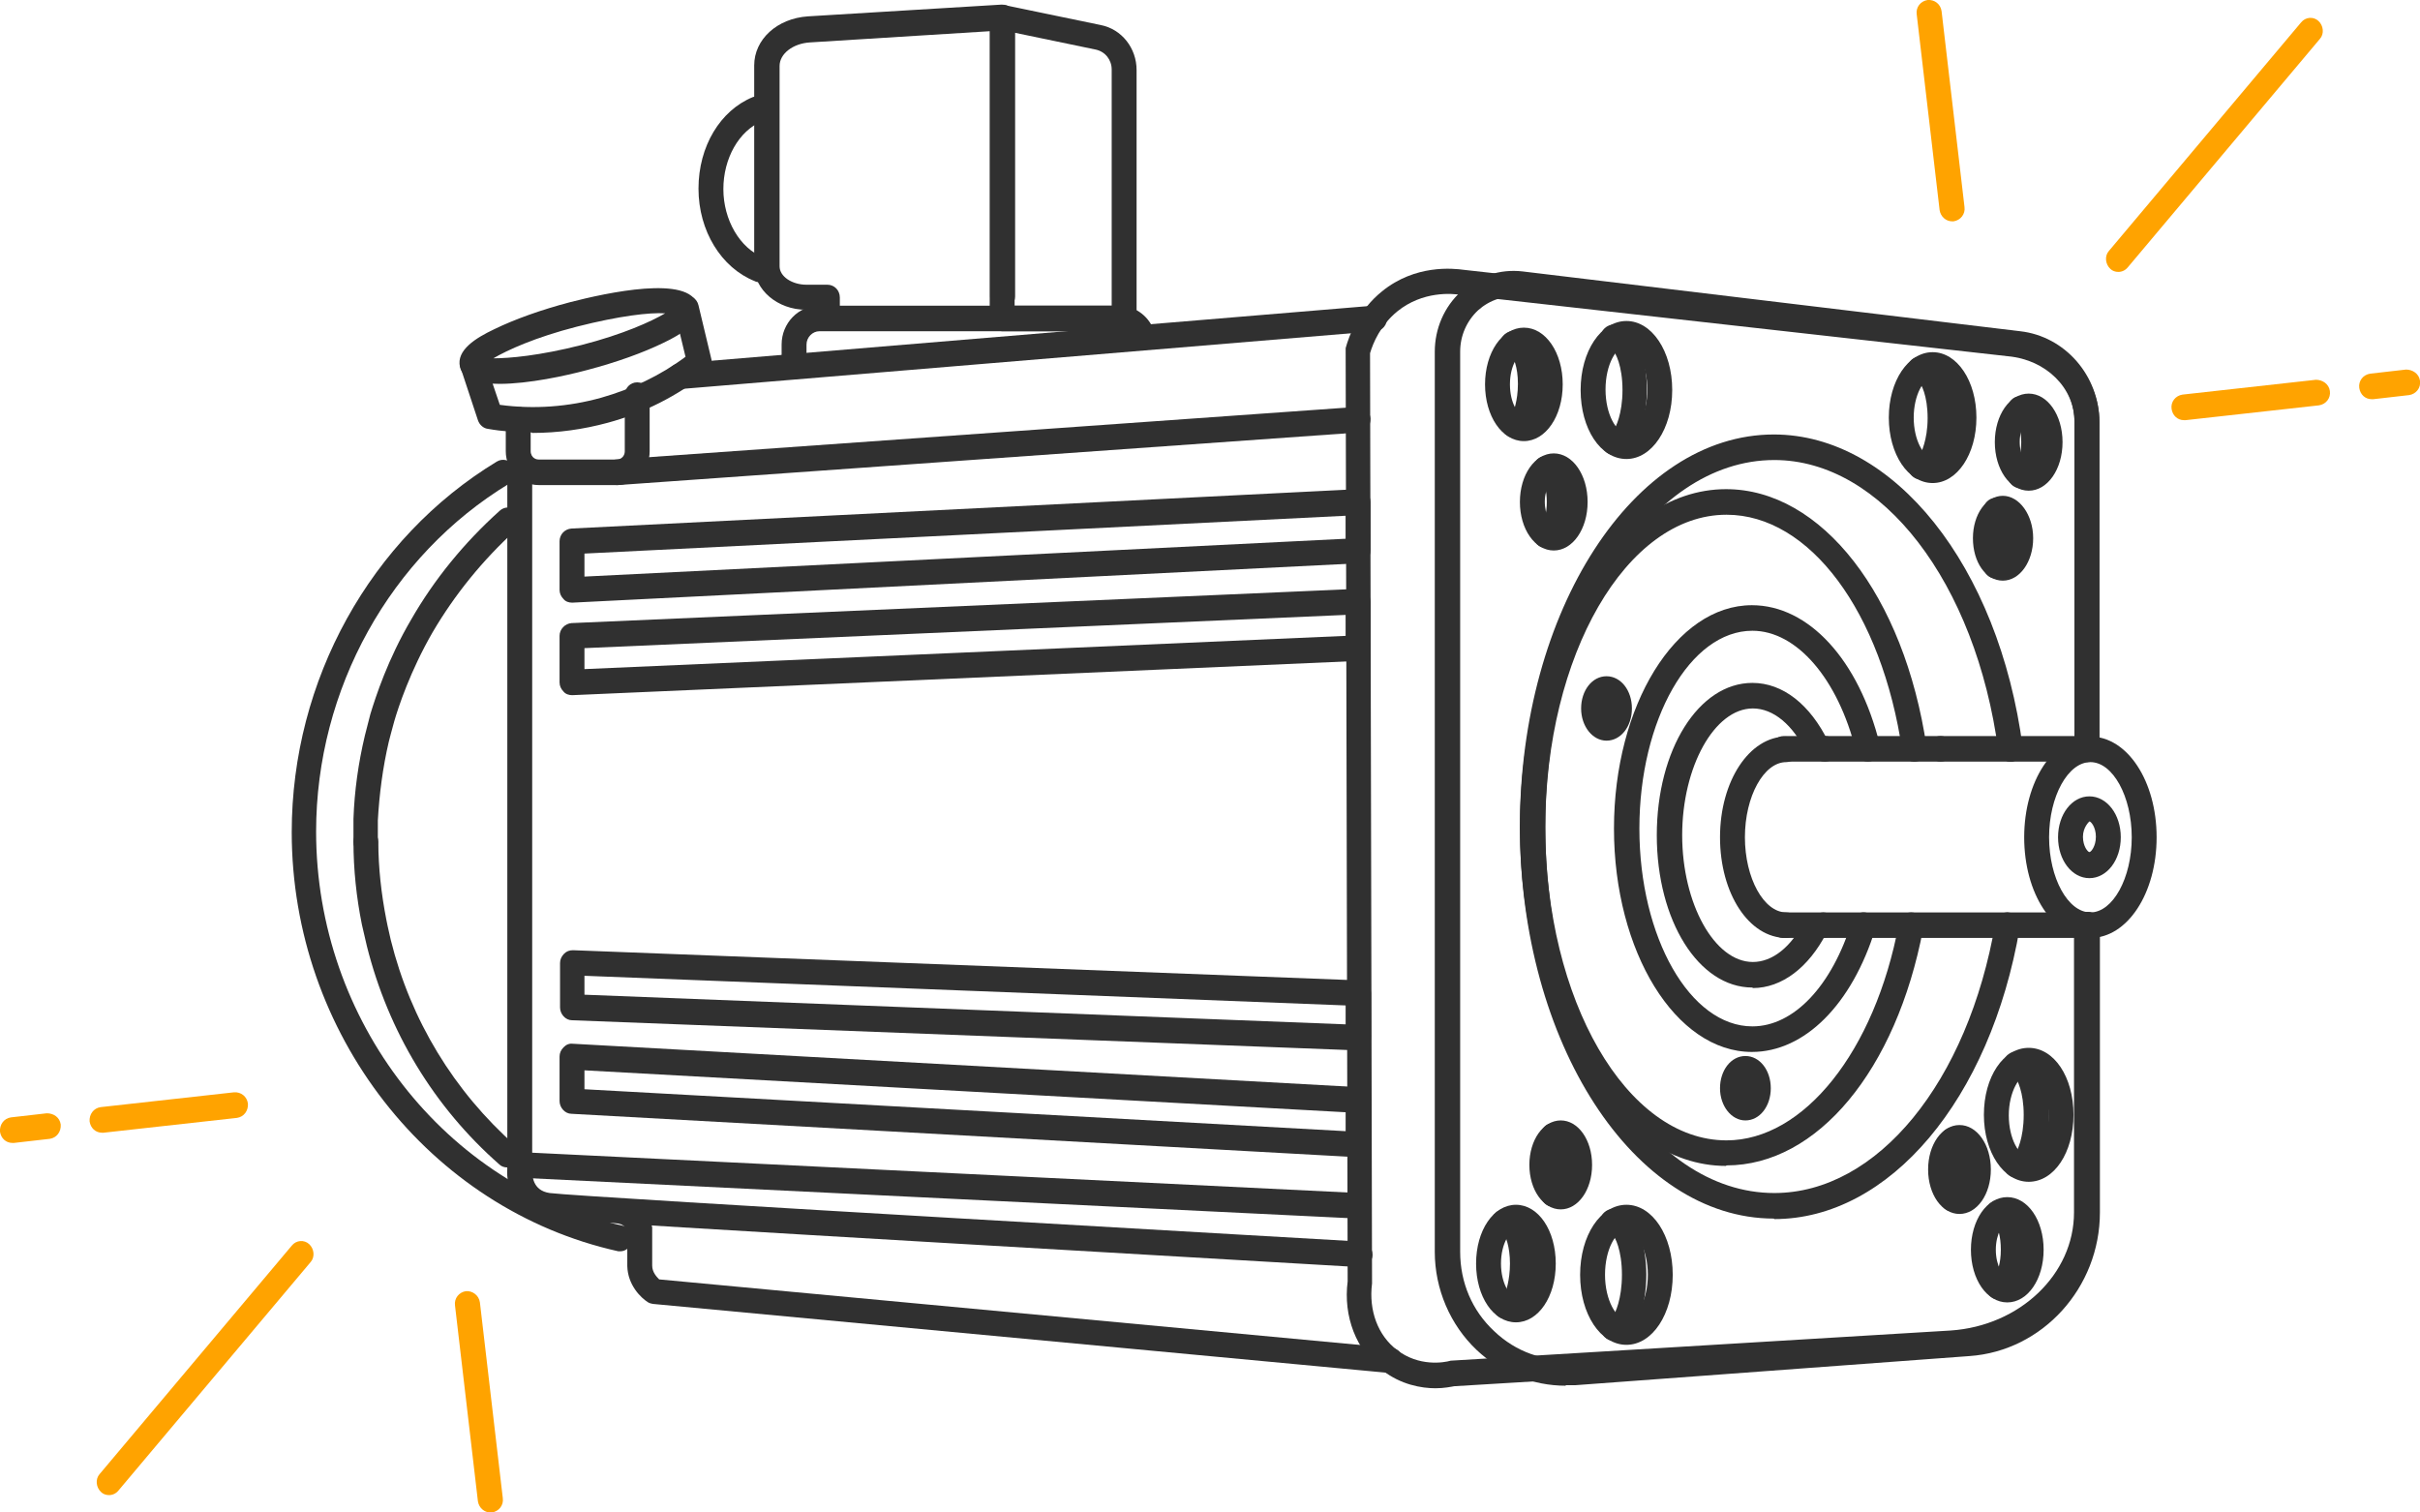 <svg width="104" height="65" viewBox="0 0 104 65" fill="none" xmlns="http://www.w3.org/2000/svg">
<g clip-path="url(#clip0_4512_39110)">
<path d="M4.686 64.253C4.557 64.253 4.429 64.209 4.343 64.121C4.129 63.924 4.087 63.572 4.279 63.352L12.538 53.533C12.73 53.292 13.072 53.27 13.286 53.467C13.5 53.665 13.543 54.017 13.351 54.236L5.092 64.055C4.985 64.187 4.835 64.253 4.686 64.253Z" fill="#FFA300"/>
<path d="M0.535 49.118C0.256 49.118 0.042 48.92 -0 48.635C-0.022 48.327 0.171 48.063 0.47 48.02L2.011 47.844C2.31 47.844 2.567 48.02 2.61 48.327C2.631 48.635 2.439 48.898 2.139 48.942L0.599 49.118C0.599 49.118 0.556 49.118 0.535 49.118Z" fill="#FFA300"/>
<path d="M4.386 48.679C4.108 48.679 3.894 48.481 3.851 48.195C3.83 47.888 4.022 47.624 4.322 47.58L10.056 46.943C10.355 46.921 10.612 47.119 10.655 47.427C10.676 47.734 10.484 47.998 10.184 48.042L4.45 48.679C4.45 48.679 4.407 48.679 4.386 48.679Z" fill="#FFA300"/>
<path d="M21.073 65C20.817 65 20.581 64.802 20.538 64.517L19.554 56.103C19.512 55.796 19.725 55.532 20.025 55.488C20.303 55.466 20.581 55.664 20.624 55.971L21.608 64.385C21.651 64.692 21.437 64.956 21.137 65C21.137 65 21.095 65 21.073 65Z" fill="#FFA300"/>
<path d="M91.035 11.686C90.907 11.686 90.779 11.642 90.693 11.555C90.479 11.357 90.436 11.005 90.629 10.786L98.887 0.966C99.08 0.725 99.422 0.703 99.636 0.901C99.85 1.098 99.893 1.45 99.7 1.669L91.442 11.489C91.335 11.62 91.185 11.686 91.035 11.686Z" fill="#FFA300"/>
<path d="M101.925 17.156C101.647 17.156 101.433 16.959 101.39 16.673C101.347 16.365 101.561 16.102 101.861 16.058L103.401 15.882C103.679 15.882 103.958 16.058 104 16.365C104.043 16.673 103.829 16.936 103.53 16.98L101.989 17.156C101.989 17.156 101.946 17.156 101.925 17.156Z" fill="#FFA300"/>
<path d="M93.859 18.057C93.581 18.057 93.367 17.859 93.324 17.573C93.281 17.266 93.495 17.002 93.794 16.958L99.528 16.321C99.806 16.321 100.085 16.497 100.127 16.805C100.17 17.112 99.956 17.376 99.657 17.42L93.923 18.057C93.923 18.057 93.88 18.057 93.859 18.057Z" fill="#FFA300"/>
<path d="M83.89 9.512C83.633 9.512 83.398 9.314 83.355 9.028L82.371 0.615C82.328 0.307 82.542 0.044 82.841 -4.74751e-05C83.141 -0.022 83.398 0.176 83.44 0.483L84.425 8.897C84.467 9.204 84.253 9.468 83.954 9.512C83.954 9.512 83.911 9.512 83.89 9.512Z" fill="#FFA300"/>
<path d="M67.287 59.552C65.875 59.552 64.506 59.003 63.457 58.014C62.323 56.938 61.66 55.401 61.66 53.797V15.113C61.66 14.125 62.067 13.18 62.794 12.521C63.522 11.862 64.463 11.555 65.426 11.664L86.82 14.235C88.746 14.454 90.222 16.146 90.222 18.145V32.203C90.222 32.511 89.987 32.753 89.687 32.753C89.388 32.753 89.152 32.511 89.152 32.203V18.145C89.152 16.695 88.104 15.487 86.713 15.333L65.319 12.763C64.655 12.675 64.014 12.895 63.522 13.334C63.029 13.795 62.751 14.432 62.751 15.113V53.797C62.751 55.115 63.265 56.323 64.206 57.202C65.147 58.102 66.346 58.52 67.629 58.432L84.574 57.18C87.163 56.982 89.174 54.763 89.174 52.105V39.738C89.174 39.431 89.409 39.189 89.709 39.189C90.008 39.189 90.244 39.431 90.244 39.738V52.105C90.244 55.335 87.783 58.059 84.638 58.278L67.694 59.53C67.565 59.53 67.415 59.53 67.287 59.53V59.552Z" fill="#303030"/>
<path d="M61.703 59.662C61.082 59.662 60.205 59.508 59.413 58.893C58.279 58.036 57.723 56.565 57.916 55.071L57.83 15.113C57.83 15.113 57.83 15.025 57.83 14.959C57.98 14.41 58.386 13.334 59.392 12.521C60.825 11.357 62.451 11.533 62.922 11.598L86.413 14.213C88.574 14.432 90.222 16.124 90.222 18.123V32.181C90.222 32.489 89.986 32.73 89.687 32.73C89.387 32.73 89.152 32.489 89.152 32.181V18.123C89.152 16.673 87.933 15.465 86.306 15.311L62.794 12.675C62.409 12.609 61.146 12.499 60.055 13.378C59.328 13.971 59.007 14.74 58.878 15.179L58.964 55.159C58.814 56.323 59.221 57.399 60.034 58.014C60.975 58.739 62.045 58.564 62.344 58.476L83.825 57.18C86.799 56.982 89.131 54.763 89.131 52.105V39.738C89.131 39.43 89.366 39.189 89.665 39.189C89.965 39.189 90.2 39.43 90.2 39.738V52.105C90.2 55.334 87.419 58.058 83.889 58.278L62.494 59.574C62.366 59.596 62.066 59.662 61.681 59.662H61.703Z" fill="#303030"/>
<path d="M29.226 16.717C28.948 16.717 28.712 16.497 28.691 16.212C28.669 15.904 28.884 15.64 29.183 15.618L59.029 13.136C59.328 13.092 59.585 13.334 59.606 13.642C59.628 13.949 59.414 14.213 59.114 14.235L29.269 16.717C29.269 16.717 29.247 16.717 29.226 16.717Z" fill="#303030"/>
<path d="M59.735 59.003H59.692L28.071 56.038C28.071 56.038 27.921 56.016 27.857 55.972C27.536 55.774 26.98 55.225 26.958 54.412C26.958 53.687 26.958 52.874 26.958 52.83C26.958 52.918 26.873 52.633 26.595 52.589C26.295 52.523 26.124 52.237 26.167 51.952C26.231 51.644 26.509 51.447 26.787 51.512C27.622 51.666 27.942 52.369 28.028 52.743C28.028 52.852 28.028 53.643 28.028 54.39C28.028 54.676 28.221 54.873 28.328 54.983L59.799 57.927C60.099 57.949 60.313 58.212 60.291 58.52C60.27 58.805 60.035 59.025 59.757 59.025L59.735 59.003Z" fill="#303030"/>
<path d="M21.48 16.497C20.603 16.497 19.896 16.321 19.768 15.772C19.597 15.047 20.453 14.52 21.244 14.147C22.1 13.729 23.256 13.312 24.518 12.982C26.058 12.587 29.653 11.796 29.974 13.114C30.145 13.839 29.289 14.366 28.497 14.74C27.641 15.157 26.486 15.574 25.224 15.904C24.325 16.146 22.721 16.497 21.458 16.497H21.48ZM21.202 15.399C21.886 15.399 23.17 15.289 24.988 14.828C26.786 14.366 27.984 13.817 28.583 13.466C27.92 13.422 26.614 13.575 24.796 14.037C22.999 14.498 21.801 15.047 21.202 15.399Z" fill="#303030"/>
<path d="M22.849 18.584C22.229 18.584 21.587 18.54 20.966 18.43C20.774 18.408 20.603 18.255 20.538 18.057L19.79 15.794C19.704 15.509 19.832 15.201 20.132 15.091C20.41 14.981 20.71 15.135 20.817 15.443L21.48 17.398C22.935 17.596 24.432 17.486 25.844 17.09C27.149 16.717 28.369 16.146 29.46 15.333L28.989 13.378C28.925 13.092 29.096 12.785 29.375 12.719C29.653 12.631 29.952 12.829 30.016 13.114L30.573 15.443C30.616 15.662 30.551 15.882 30.38 16.014C29.096 17.024 27.663 17.749 26.123 18.167C25.074 18.452 23.983 18.606 22.87 18.606L22.849 18.584Z" fill="#303030"/>
<path d="M26.507 20.846H23.148C22.357 20.846 21.736 20.188 21.736 19.397V18.035C21.736 17.727 21.972 17.486 22.271 17.486C22.571 17.486 22.806 17.727 22.806 18.035V19.397C22.806 19.594 22.956 19.748 23.148 19.748H26.507C26.7 19.748 26.85 19.594 26.85 19.397V16.98C26.85 16.673 27.085 16.431 27.384 16.431C27.684 16.431 27.919 16.673 27.919 16.98V19.397C27.919 20.209 27.278 20.846 26.507 20.846Z" fill="#303030"/>
<path d="M69.896 19.726C68.784 19.726 67.928 18.43 67.928 16.761C67.928 15.091 68.805 13.795 69.896 13.795C70.987 13.795 71.864 15.091 71.864 16.761C71.864 18.43 70.987 19.726 69.896 19.726ZM69.896 14.871C69.468 14.871 68.998 15.662 68.998 16.739C68.998 17.815 69.468 18.606 69.896 18.606C70.324 18.606 70.795 17.815 70.795 16.739C70.795 15.662 70.324 14.871 69.896 14.871Z" fill="#303030"/>
<path d="M69.363 19.55C69.063 19.55 68.828 19.309 68.828 19.001C68.828 18.694 69.063 18.452 69.363 18.452C69.427 18.386 69.727 17.793 69.727 16.761C69.727 15.728 69.427 15.135 69.299 15.047C68.999 15.047 68.785 14.806 68.785 14.498C68.785 14.191 69.063 13.949 69.341 13.949C70.326 13.949 70.775 15.399 70.775 16.739C70.775 18.079 70.326 19.529 69.341 19.529L69.363 19.55Z" fill="#303030"/>
<path d="M65.489 18.957C64.548 18.957 63.82 17.881 63.82 16.519C63.82 15.157 64.548 14.081 65.489 14.081C66.43 14.081 67.158 15.157 67.158 16.519C67.158 17.881 66.43 18.957 65.489 18.957ZM65.489 15.179C65.254 15.179 64.89 15.706 64.89 16.519C64.89 17.332 65.254 17.859 65.489 17.859C65.724 17.859 66.088 17.332 66.088 16.519C66.088 15.706 65.724 15.179 65.489 15.179Z" fill="#303030"/>
<path d="M65.062 18.804C64.763 18.804 64.527 18.562 64.527 18.255C64.527 17.947 64.763 17.705 65.062 17.705C65.019 17.683 65.233 17.266 65.233 16.497C65.233 15.728 65.019 15.333 64.955 15.267C64.656 15.267 64.484 15.047 64.484 14.74C64.484 14.432 64.784 14.213 65.083 14.213C65.939 14.213 66.324 15.399 66.324 16.519C66.324 17.64 65.939 18.826 65.083 18.826L65.062 18.804Z" fill="#303030"/>
<path d="M66.773 23.658C65.96 23.658 65.318 22.736 65.318 21.572C65.318 20.407 65.96 19.485 66.773 19.485C67.586 19.485 68.228 20.407 68.228 21.572C68.228 22.736 67.586 23.658 66.773 23.658ZM66.773 20.561C66.773 20.561 66.388 20.913 66.388 21.549C66.388 22.186 66.666 22.538 66.773 22.538C66.88 22.538 67.158 22.186 67.158 21.549C67.158 20.913 66.88 20.561 66.773 20.561Z" fill="#303030"/>
<path d="M66.431 23.549C66.132 23.549 65.897 23.307 65.897 22.999C65.897 22.736 66.068 22.538 66.303 22.472C66.367 22.362 66.474 22.055 66.474 21.572C66.474 21.088 66.367 20.781 66.303 20.671C66.068 20.605 65.897 20.407 65.897 20.144C65.897 19.836 66.132 19.595 66.431 19.595C67.202 19.595 67.544 20.583 67.544 21.572C67.544 22.758 67.095 23.549 66.431 23.549Z" fill="#303030"/>
<path d="M83.055 20.759C82.006 20.759 81.172 19.529 81.172 17.947C81.172 16.365 82.006 15.135 83.055 15.135C84.103 15.135 84.937 16.365 84.937 17.947C84.937 19.529 84.103 20.759 83.055 20.759ZM83.055 16.234C82.669 16.234 82.242 16.98 82.242 17.947C82.242 18.914 82.669 19.66 83.055 19.66C83.44 19.66 83.868 18.914 83.868 17.947C83.868 16.98 83.44 16.234 83.055 16.234Z" fill="#303030"/>
<path d="M82.541 20.605C82.241 20.605 82.006 20.363 82.006 20.056C82.006 19.748 82.241 19.507 82.541 19.507C82.541 19.463 82.84 18.936 82.84 17.969C82.84 17.003 82.562 16.475 82.455 16.409C82.155 16.409 81.963 16.168 81.963 15.86C81.963 15.553 82.241 15.311 82.541 15.311C83.482 15.311 83.91 16.673 83.91 17.947C83.91 19.221 83.482 20.583 82.541 20.583V20.605Z" fill="#303030"/>
<path d="M86.071 24.954C85.343 24.954 84.787 24.164 84.787 23.131C84.787 22.099 85.365 21.308 86.071 21.308C86.777 21.308 87.376 22.121 87.376 23.131C87.376 24.142 86.798 24.954 86.071 24.954ZM86.071 22.406C86.071 22.406 85.857 22.692 85.857 23.131C85.857 23.57 86.028 23.834 86.092 23.856C86.135 23.834 86.306 23.57 86.306 23.131C86.306 22.692 86.135 22.428 86.071 22.406Z" fill="#303030"/>
<path d="M85.771 24.866C85.472 24.866 85.236 24.625 85.236 24.317C85.236 24.076 85.386 23.878 85.6 23.79C85.643 23.68 85.707 23.461 85.707 23.131C85.707 22.802 85.643 22.582 85.6 22.472C85.386 22.406 85.236 22.187 85.236 21.945C85.236 21.637 85.472 21.396 85.771 21.396C86.37 21.396 86.777 22.099 86.777 23.131C86.777 24.164 86.37 24.866 85.771 24.866Z" fill="#303030"/>
<path d="M67.073 51.974C66.324 51.974 65.725 51.139 65.725 50.062C65.725 48.986 66.324 48.151 67.073 48.151C67.821 48.151 68.42 48.986 68.42 50.062C68.42 51.139 67.821 51.974 67.073 51.974ZM67.073 49.25C67.073 49.25 66.816 49.557 66.816 50.062C66.816 50.568 67.03 50.853 67.094 50.875C67.158 50.853 67.351 50.568 67.351 50.062C67.351 49.557 67.137 49.272 67.073 49.25Z" fill="#303030"/>
<path d="M66.752 51.864C66.452 51.864 66.217 51.622 66.217 51.315C66.217 51.073 66.367 50.853 66.581 50.787C66.645 50.678 66.709 50.436 66.709 50.062C66.709 49.689 66.623 49.425 66.581 49.338C66.367 49.272 66.217 49.052 66.217 48.81C66.217 48.503 66.452 48.261 66.752 48.261C67.372 48.261 67.779 48.986 67.779 50.062C67.779 51.139 67.372 51.864 66.752 51.864Z" fill="#303030"/>
<path d="M65.147 56.828C64.184 56.828 63.435 55.73 63.435 54.302C63.435 52.874 64.184 51.776 65.147 51.776C66.11 51.776 66.859 52.874 66.859 54.302C66.859 55.73 66.11 56.828 65.147 56.828ZM65.147 52.874C64.89 52.874 64.505 53.445 64.505 54.302C64.505 55.159 64.89 55.73 65.147 55.73C65.404 55.73 65.789 55.159 65.789 54.302C65.789 53.445 65.404 52.874 65.147 52.874Z" fill="#303030"/>
<path d="M64.699 56.675C64.399 56.675 64.164 56.433 64.164 56.125C64.164 55.818 64.399 55.576 64.699 55.576C64.699 55.532 64.891 55.027 64.891 54.302C64.891 53.577 64.699 53.072 64.592 53.006C64.292 53.006 64.1 52.764 64.1 52.479C64.1 52.193 64.399 51.952 64.699 51.952C65.576 51.952 65.961 53.182 65.961 54.324C65.961 55.466 65.576 56.697 64.699 56.697V56.675Z" fill="#303030"/>
<path d="M69.896 57.795C68.783 57.795 67.906 56.477 67.906 54.785C67.906 53.094 68.783 51.776 69.896 51.776C71.008 51.776 71.886 53.094 71.886 54.785C71.886 56.477 71.008 57.795 69.896 57.795ZM69.896 52.874C69.447 52.874 68.976 53.687 68.976 54.785C68.976 55.884 69.468 56.697 69.896 56.697C70.324 56.697 70.816 55.884 70.816 54.785C70.816 53.687 70.324 52.874 69.896 52.874Z" fill="#303030"/>
<path d="M69.339 57.619C69.04 57.619 68.805 57.377 68.805 57.07C68.805 56.762 69.04 56.521 69.339 56.521C69.404 56.455 69.703 55.84 69.703 54.785C69.703 53.731 69.404 53.116 69.275 53.05C68.976 53.05 68.762 52.808 68.762 52.501C68.762 52.193 69.04 51.952 69.318 51.952C70.302 51.952 70.751 53.423 70.751 54.785C70.751 56.147 70.302 57.619 69.318 57.619H69.339Z" fill="#303030"/>
<path d="M87.183 50.788C86.114 50.788 85.258 49.535 85.258 47.91C85.258 46.284 86.092 45.032 87.183 45.032C88.275 45.032 89.109 46.284 89.109 47.91C89.109 49.535 88.275 50.788 87.183 50.788ZM87.183 46.153C86.798 46.153 86.328 46.921 86.328 47.932C86.328 48.942 86.777 49.711 87.183 49.711C87.59 49.711 88.039 48.942 88.039 47.932C88.039 46.921 87.59 46.153 87.183 46.153Z" fill="#303030"/>
<path d="M86.648 50.612C86.349 50.612 86.113 50.37 86.113 50.063C86.113 49.755 86.349 49.514 86.648 49.514C86.669 49.47 86.969 48.942 86.969 47.91C86.969 46.943 86.691 46.372 86.584 46.284C86.284 46.284 86.092 46.043 86.092 45.735C86.092 45.428 86.37 45.186 86.669 45.186C87.632 45.186 88.06 46.592 88.06 47.888C88.06 49.184 87.632 50.59 86.669 50.59L86.648 50.612Z" fill="#303030"/>
<path d="M84.209 52.171C83.46 52.171 82.861 51.337 82.861 50.26C82.861 49.184 83.46 48.349 84.209 48.349C84.958 48.349 85.557 49.184 85.557 50.26C85.557 51.337 84.958 52.171 84.209 52.171ZM84.209 49.447C84.209 49.447 83.953 49.755 83.953 50.26C83.953 50.766 84.166 51.051 84.231 51.073C84.295 51.051 84.487 50.766 84.487 50.26C84.487 49.755 84.295 49.469 84.209 49.447Z" fill="#303030"/>
<path d="M83.91 52.062C83.61 52.062 83.375 51.82 83.375 51.512C83.375 51.271 83.525 51.051 83.739 50.985C83.781 50.875 83.867 50.634 83.867 50.26C83.867 49.887 83.781 49.623 83.739 49.535C83.525 49.469 83.375 49.25 83.375 49.008C83.375 48.701 83.61 48.459 83.91 48.459C84.53 48.459 84.937 49.184 84.937 50.26C84.937 51.337 84.53 52.062 83.91 52.062Z" fill="#303030"/>
<path d="M86.263 55.972C85.386 55.972 84.701 54.983 84.701 53.709C84.701 52.435 85.386 51.447 86.263 51.447C87.14 51.447 87.825 52.435 87.825 53.709C87.825 54.983 87.14 55.972 86.263 55.972ZM86.263 52.545C86.092 52.545 85.771 53.006 85.771 53.709C85.771 54.412 86.092 54.873 86.263 54.873C86.434 54.873 86.755 54.412 86.755 53.709C86.755 53.006 86.434 52.545 86.263 52.545Z" fill="#303030"/>
<path d="M85.879 55.84C85.579 55.84 85.344 55.598 85.344 55.291C85.344 55.027 85.515 54.807 85.772 54.764C85.836 54.654 85.986 54.302 85.986 53.709C85.986 53.116 85.857 52.786 85.772 52.655C85.536 52.611 85.344 52.391 85.344 52.127C85.344 51.82 85.579 51.578 85.879 51.578C86.563 51.578 87.034 52.457 87.034 53.709C87.034 54.961 86.563 55.84 85.879 55.84Z" fill="#303030"/>
<path d="M87.183 21.088C86.37 21.088 85.728 20.166 85.728 19.001C85.728 17.837 86.37 16.915 87.183 16.915C87.996 16.915 88.638 17.837 88.638 19.001C88.638 20.166 87.996 21.088 87.183 21.088ZM87.183 17.991C87.183 17.991 86.798 18.342 86.798 18.979C86.798 19.616 87.076 19.968 87.183 19.968C87.29 19.968 87.569 19.616 87.569 18.979C87.569 18.342 87.29 17.991 87.183 17.991Z" fill="#303030"/>
<path d="M86.82 20.979C86.52 20.979 86.285 20.737 86.285 20.429C86.285 20.166 86.456 19.968 86.692 19.902C86.756 19.792 86.863 19.485 86.863 19.001C86.863 18.518 86.756 18.211 86.692 18.101C86.456 18.035 86.285 17.837 86.285 17.574C86.285 17.266 86.52 17.024 86.82 17.024C87.59 17.024 87.933 18.013 87.933 19.001C87.933 20.188 87.483 20.979 86.82 20.979Z" fill="#303030"/>
<path d="M76.23 52.369C70.218 52.369 65.318 44.812 65.318 35.52C65.318 26.229 70.218 18.672 76.23 18.672C81.386 18.672 85.9 24.317 86.927 32.116C86.97 32.423 86.756 32.687 86.478 32.731C86.178 32.753 85.921 32.555 85.879 32.269C84.916 25.042 80.872 19.77 76.251 19.77C70.817 19.77 66.409 26.844 66.409 35.52C66.409 44.197 70.817 51.271 76.251 51.271C80.68 51.271 84.574 46.504 85.75 39.672C85.793 39.365 86.093 39.167 86.371 39.233C86.67 39.277 86.863 39.562 86.799 39.87C85.536 47.251 81.193 52.391 76.251 52.391L76.23 52.369Z" fill="#303030"/>
<path d="M74.176 50.106C69.298 50.106 65.318 43.582 65.318 35.564C65.318 27.546 69.298 21.022 74.176 21.022C78.284 21.022 81.835 25.591 82.798 32.115C82.841 32.423 82.648 32.687 82.349 32.731C82.07 32.775 81.792 32.577 81.749 32.269C80.872 26.294 77.77 22.121 74.197 22.121C69.897 22.121 66.409 28.162 66.409 35.564C66.409 42.967 69.897 49.008 74.197 49.008C77.513 49.008 80.573 45.186 81.6 39.716C81.664 39.408 81.942 39.211 82.22 39.277C82.52 39.343 82.691 39.628 82.648 39.914C81.493 45.999 78.091 50.084 74.197 50.084L74.176 50.106Z" fill="#303030"/>
<path d="M75.288 45.208C72.014 45.208 69.361 40.902 69.361 35.608C69.361 30.314 72.014 26.009 75.288 26.009C77.727 26.009 79.888 28.359 80.786 32.006C80.85 32.291 80.679 32.599 80.401 32.665C80.102 32.731 79.823 32.555 79.759 32.269C78.989 29.172 77.213 27.107 75.309 27.107C72.635 27.107 70.453 30.929 70.453 35.608C70.453 40.287 72.635 44.109 75.309 44.109C77.085 44.109 78.732 42.374 79.588 39.584C79.674 39.299 79.973 39.145 80.251 39.233C80.529 39.321 80.679 39.628 80.594 39.914C79.588 43.165 77.555 45.208 75.288 45.208Z" fill="#303030"/>
<path d="M75.309 42.44C72.998 42.44 71.201 39.562 71.201 35.894C71.201 32.225 72.998 29.348 75.309 29.348C76.614 29.348 77.791 30.27 78.582 31.896C78.711 32.159 78.582 32.489 78.347 32.621C78.09 32.752 77.769 32.621 77.641 32.379C77.063 31.149 76.208 30.446 75.33 30.446C73.683 30.446 72.292 32.95 72.292 35.894C72.292 38.837 73.683 41.342 75.33 41.342C76.165 41.342 76.978 40.705 77.555 39.562C77.684 39.299 78.026 39.189 78.283 39.343C78.54 39.496 78.647 39.826 78.497 40.09C77.727 41.583 76.571 42.462 75.33 42.462L75.309 42.44Z" fill="#303030"/>
<path d="M69.04 31.83C68.441 31.83 67.949 31.215 67.949 30.446C67.949 29.677 68.42 29.062 69.04 29.062C69.661 29.062 70.132 29.677 70.132 30.446C70.132 31.215 69.661 31.83 69.04 31.83ZM69.04 30.314C69.04 30.314 69.04 30.402 69.04 30.446C69.04 30.49 69.04 30.556 69.04 30.6C69.04 30.556 69.04 30.512 69.04 30.446C69.04 30.38 69.04 30.336 69.04 30.314Z" fill="#303030"/>
<path d="M89.793 37.739C89.044 37.739 88.445 36.97 88.445 35.982C88.445 34.993 89.044 34.224 89.793 34.224C90.542 34.224 91.141 34.993 91.141 35.982C91.141 36.97 90.542 37.739 89.793 37.739ZM89.793 35.301C89.793 35.301 89.515 35.542 89.515 35.96C89.515 36.377 89.729 36.619 89.793 36.619C89.857 36.619 90.071 36.377 90.071 35.96C90.071 35.542 89.857 35.301 89.793 35.301Z" fill="#303030"/>
<path d="M75.009 48.151C74.41 48.151 73.918 47.536 73.918 46.767C73.918 45.999 74.389 45.383 75.009 45.383C75.63 45.383 76.1 45.999 76.1 46.767C76.1 47.536 75.63 48.151 75.009 48.151ZM75.009 46.636C75.009 46.636 75.009 46.724 75.009 46.767C75.009 46.811 75.009 46.877 75.009 46.899C75.009 46.855 75.009 46.811 75.009 46.767C75.009 46.724 75.009 46.658 75.009 46.636Z" fill="#303030"/>
<path d="M89.836 40.309C88.231 40.309 86.99 38.398 86.99 35.982C86.99 33.565 88.252 31.654 89.836 31.654C91.419 31.654 92.681 33.565 92.681 35.982C92.681 38.398 91.419 40.309 89.836 40.309ZM89.836 32.753C88.873 32.753 88.06 34.224 88.06 35.982C88.06 37.739 88.873 39.211 89.836 39.211C90.799 39.211 91.612 37.739 91.612 35.982C91.612 34.224 90.799 32.753 89.836 32.753Z" fill="#303030"/>
<path d="M76.763 40.309C75.159 40.309 73.918 38.398 73.918 35.982C73.918 33.565 75.18 31.654 76.763 31.654C77.063 31.654 77.298 31.896 77.298 32.203C77.298 32.511 77.063 32.753 76.763 32.753C75.801 32.753 74.988 34.224 74.988 35.982C74.988 37.739 75.801 39.211 76.763 39.211C77.063 39.211 77.298 39.453 77.298 39.76C77.298 40.068 77.063 40.309 76.763 40.309Z" fill="#303030"/>
<path d="M78.434 32.731H76.658C76.358 32.731 76.123 32.489 76.123 32.181C76.123 31.874 76.358 31.632 76.658 31.632H78.434C78.733 31.632 78.969 31.874 78.969 32.181C78.969 32.489 78.733 32.731 78.434 32.731Z" fill="#303030"/>
<path d="M80.273 32.731H78.412C78.112 32.731 77.877 32.489 77.877 32.181C77.877 31.874 78.112 31.632 78.412 31.632H80.273C80.573 31.632 80.808 31.874 80.808 32.181C80.808 32.489 80.573 32.731 80.273 32.731Z" fill="#303030"/>
<path d="M83.397 32.731H80.273C79.974 32.731 79.738 32.489 79.738 32.181C79.738 31.874 79.974 31.632 80.273 31.632H83.397C83.696 31.632 83.932 31.874 83.932 32.181C83.932 32.489 83.696 32.731 83.397 32.731Z" fill="#303030"/>
<path d="M86.391 32.731H83.396C83.097 32.731 82.861 32.489 82.861 32.181C82.861 31.874 83.097 31.632 83.396 31.632H86.391C86.691 31.632 86.926 31.874 86.926 32.181C86.926 32.489 86.691 32.731 86.391 32.731Z" fill="#303030"/>
<path d="M89.687 32.731H86.392C86.093 32.731 85.857 32.489 85.857 32.181C85.857 31.874 86.093 31.632 86.392 31.632H89.687C89.987 31.632 90.222 31.874 90.222 32.181C90.222 32.489 89.987 32.731 89.687 32.731Z" fill="#303030"/>
<path d="M89.837 32.731H89.687C89.388 32.731 89.152 32.489 89.152 32.181C89.152 31.874 89.388 31.632 89.687 31.632H89.837C90.136 31.632 90.372 31.874 90.372 32.181C90.372 32.489 90.136 32.731 89.837 32.731Z" fill="#303030"/>
<path d="M78.348 40.309H76.636C76.337 40.309 76.102 40.068 76.102 39.76C76.102 39.453 76.337 39.211 76.636 39.211H78.348C78.647 39.211 78.883 39.453 78.883 39.76C78.883 40.068 78.647 40.309 78.348 40.309Z" fill="#303030"/>
<path d="M82.134 40.309H78.369C78.069 40.309 77.834 40.068 77.834 39.76C77.834 39.453 78.069 39.211 78.369 39.211H82.134C82.434 39.211 82.669 39.453 82.669 39.76C82.669 40.068 82.434 40.309 82.134 40.309Z" fill="#303030"/>
<path d="M86.264 40.309H82.135C81.835 40.309 81.6 40.068 81.6 39.76C81.6 39.453 81.835 39.211 82.135 39.211H86.264C86.563 39.211 86.799 39.453 86.799 39.76C86.799 40.068 86.563 40.309 86.264 40.309Z" fill="#303030"/>
<path d="M89.836 40.309H86.263C85.964 40.309 85.728 40.068 85.728 39.76C85.728 39.453 85.964 39.211 86.263 39.211H89.836C90.136 39.211 90.371 39.453 90.371 39.76C90.371 40.068 90.136 40.309 89.836 40.309Z" fill="#303030"/>
<path d="M58.451 54.456H58.429C57.06 54.368 24.84 52.523 23.492 52.369C22.122 52.193 21.737 50.985 21.802 50.216V19.77C21.802 19.463 22.037 19.221 22.337 19.221C22.636 19.221 22.871 19.463 22.871 19.77V50.26C22.871 50.502 22.871 51.161 23.62 51.271C24.925 51.446 58.151 53.336 58.472 53.358C58.772 53.358 58.986 53.643 58.986 53.929C58.986 54.214 58.729 54.456 58.451 54.456Z" fill="#303030"/>
<path d="M24.582 25.899C24.453 25.899 24.304 25.855 24.218 25.745C24.111 25.635 24.047 25.503 24.047 25.35V23.263C24.047 22.977 24.261 22.736 24.56 22.714L58.343 21.022C58.492 21.022 58.642 21.066 58.728 21.176C58.835 21.286 58.899 21.418 58.899 21.571V23.658C58.899 23.944 58.685 24.185 58.386 24.207L24.603 25.899H24.582ZM25.117 23.79V24.779L57.829 23.153V22.165L25.117 23.79Z" fill="#303030"/>
<path d="M24.582 29.875C24.453 29.875 24.304 29.831 24.218 29.721C24.111 29.611 24.047 29.48 24.047 29.326V27.327C24.047 27.041 24.282 26.8 24.56 26.778L58.343 25.306C58.514 25.306 58.642 25.35 58.728 25.46C58.835 25.57 58.899 25.701 58.899 25.855V27.854C58.899 28.14 58.664 28.381 58.386 28.403L24.603 29.875H24.582ZM25.117 27.854V28.755L57.829 27.327V26.426L25.117 27.854Z" fill="#303030"/>
<path d="M58.364 45.142L24.582 43.846C24.304 43.846 24.068 43.582 24.068 43.297V41.386C24.068 41.232 24.133 41.1 24.239 40.99C24.346 40.88 24.475 40.836 24.625 40.836L58.407 42.133C58.685 42.133 58.92 42.396 58.92 42.682V44.593C58.92 44.746 58.856 44.878 58.749 44.988C58.642 45.076 58.514 45.142 58.386 45.142H58.364ZM25.117 42.748L57.829 44.022V43.209L25.117 41.935V42.748Z" fill="#303030"/>
<path d="M58.364 49.733H58.343L24.56 47.866C24.282 47.866 24.047 47.602 24.047 47.317V45.405C24.047 45.252 24.111 45.12 24.218 45.01C24.325 44.9 24.453 44.834 24.625 44.856L58.407 46.723C58.685 46.723 58.92 46.987 58.92 47.273V49.184C58.92 49.337 58.856 49.469 58.749 49.579C58.642 49.667 58.514 49.733 58.386 49.733H58.364ZM25.117 46.811L57.829 48.613V47.8L25.117 45.998V46.811Z" fill="#303030"/>
<path d="M58.364 52.369H58.343L22.314 50.612C22.015 50.612 21.801 50.348 21.801 50.041C21.801 49.733 22.058 49.513 22.357 49.513L58.386 51.271C58.685 51.271 58.899 51.534 58.899 51.842C58.899 52.127 58.643 52.369 58.364 52.369Z" fill="#303030"/>
<path d="M26.508 20.847C26.229 20.847 25.994 20.627 25.973 20.341C25.973 20.034 26.165 19.77 26.465 19.748L58.322 17.486C58.6 17.442 58.878 17.683 58.899 17.991C58.899 18.298 58.707 18.562 58.407 18.584L26.55 20.847C26.55 20.847 26.529 20.847 26.508 20.847Z" fill="#303030"/>
<path d="M34.125 16.299C33.825 16.299 33.59 16.058 33.59 15.75V14.806C33.59 13.883 34.317 13.136 35.216 13.136H48.074C48.737 13.136 49.315 13.532 49.572 14.147C49.679 14.432 49.572 14.74 49.294 14.872C49.016 14.981 48.716 14.872 48.588 14.586C48.502 14.366 48.288 14.235 48.074 14.235H35.216C34.916 14.235 34.66 14.498 34.66 14.806V15.75C34.66 16.058 34.424 16.299 34.125 16.299Z" fill="#303030"/>
<path d="M48.31 14.235H43.068C42.769 14.235 42.533 13.993 42.533 13.685V0.747C42.533 0.571 42.597 0.417 42.726 0.33C42.854 0.242 43.004 0.198 43.175 0.22L47.304 1.076C48.203 1.252 48.845 2.065 48.845 3.01V13.707C48.845 14.015 48.609 14.257 48.31 14.257V14.235ZM43.603 13.136H47.775V2.988C47.775 2.57 47.497 2.219 47.09 2.131L43.603 1.406V13.136Z" fill="#303030"/>
<path d="M35.536 14.037C35.236 14.037 35.001 13.795 35.001 13.488V13.312H34.637C33.418 13.312 32.412 12.455 32.412 11.423V2.812C32.412 1.692 33.396 0.791 34.723 0.703L43.045 0.198C43.217 0.198 43.345 0.242 43.452 0.352C43.559 0.461 43.623 0.593 43.623 0.747V12.741C43.623 13.048 43.388 13.29 43.088 13.29C42.789 13.29 42.553 13.048 42.553 12.741V1.34L34.808 1.823C34.081 1.867 33.503 2.307 33.503 2.834V11.445C33.503 11.884 34.038 12.236 34.659 12.236H35.557C35.857 12.236 36.092 12.477 36.092 12.785V13.51C36.092 13.817 35.857 14.059 35.557 14.059L35.536 14.037Z" fill="#303030"/>
<path d="M32.628 12.126C32.628 12.126 32.499 12.126 32.435 12.082C31.002 11.511 30.018 9.929 30.018 8.106C30.018 6.282 30.959 4.745 32.35 4.174C32.628 4.064 32.927 4.174 33.056 4.481C33.163 4.767 33.056 5.074 32.756 5.206C31.751 5.623 31.087 6.81 31.087 8.128C31.087 9.446 31.793 10.676 32.82 11.071C33.098 11.181 33.227 11.489 33.141 11.774C33.056 11.994 32.863 12.126 32.649 12.126H32.628Z" fill="#303030"/>
<path d="M26.679 53.775C26.679 53.775 26.593 53.775 26.572 53.775C18.442 51.974 12.537 44.395 12.537 35.762C12.537 29.238 15.918 23.131 21.352 19.836C21.608 19.682 21.929 19.77 22.079 20.034C22.229 20.297 22.143 20.627 21.887 20.781C16.773 23.878 13.585 29.611 13.585 35.74C13.585 43.868 19.127 50.985 26.765 52.677C27.043 52.742 27.235 53.028 27.171 53.336C27.107 53.599 26.893 53.775 26.658 53.775H26.679Z" fill="#303030"/>
<path d="M15.724 36.729C15.425 36.729 15.19 36.487 15.19 36.179C15.19 35.85 15.19 35.52 15.19 35.191C15.232 33.983 15.403 32.775 15.681 31.61C15.724 31.456 15.81 31.105 15.917 30.688C16.152 29.919 16.666 28.337 17.671 26.624C18.655 24.91 19.939 23.329 21.48 21.945C21.694 21.747 22.036 21.769 22.228 21.989C22.421 22.209 22.399 22.56 22.186 22.758C20.731 24.076 19.533 25.569 18.591 27.173C17.628 28.842 17.115 30.402 16.944 30.995C16.837 31.369 16.751 31.72 16.709 31.874C16.452 32.972 16.302 34.114 16.238 35.257C16.238 35.586 16.238 35.894 16.238 36.179C16.238 36.487 16.003 36.729 15.703 36.729H15.724Z" fill="#303030"/>
<path d="M21.8 50.172C21.672 50.172 21.544 50.129 21.458 50.041C18.655 47.58 16.687 44.329 15.767 40.661C15.66 40.2 15.553 39.738 15.553 39.738C15.318 38.574 15.19 37.366 15.19 36.179C15.19 35.872 15.425 35.63 15.724 35.63C16.024 35.63 16.259 35.872 16.259 36.179C16.259 37.3 16.388 38.42 16.602 39.519C16.602 39.519 16.687 39.958 16.794 40.397C17.65 43.846 19.511 46.899 22.143 49.228C22.357 49.426 22.399 49.777 22.207 49.997C22.1 50.129 21.95 50.194 21.8 50.194V50.172Z" fill="#303030"/>
</g>
<defs>
<clipPath id="clip0_4512_39110">
<rect width="104" height="65" fill="white"/>
</clipPath>
</defs>
</svg>
